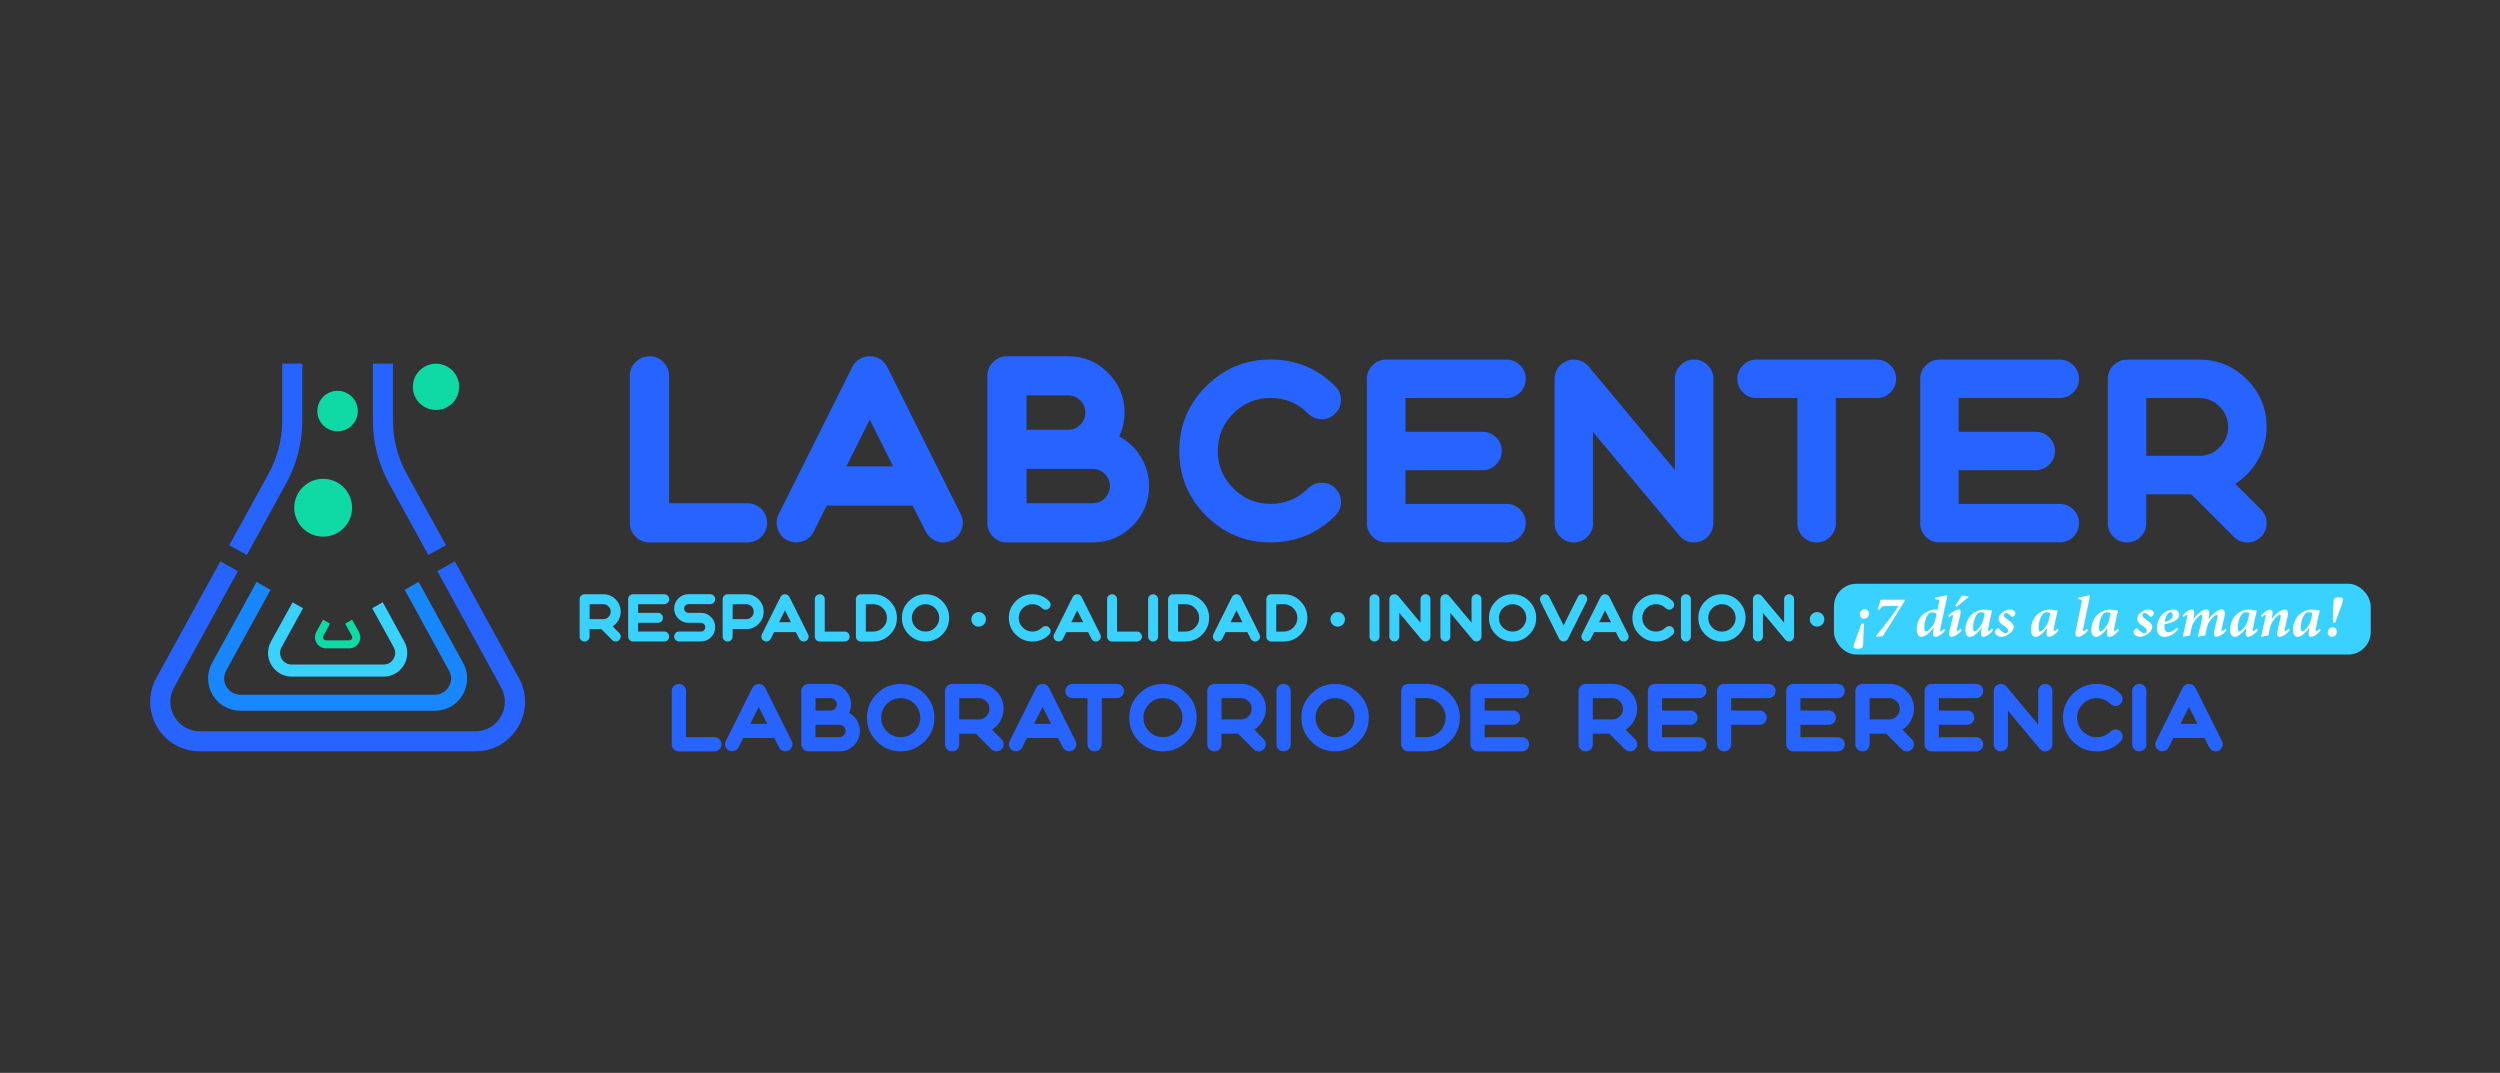 <svg xmlns="http://www.w3.org/2000/svg" id="Capa_1" viewBox="0 0 627.59 269.33"><rect x="0" y="0" width="627.59" height="269.33" fill="#333333" stroke="none"/><defs><style>      .st0 {        fill: #0fd9a4;      }      .st1 {        fill: #fff;      }      .st2 {        fill: #1886ff;      }      .st3 {        fill: #2764ff;      }      .st4 {        fill: #39d1ff;      }    </style></defs><g><g><path class="st3" d="M61.97,139.31l-4.42-2.43,9.88-17.97c2.24-4.08,3.42-8.7,3.42-13.35v-14.26h5.04v14.26c0,5.49-1.4,10.95-4.04,15.77l-9.88,17.97Z"></path><path class="st3" d="M107.53,139.31l-9.88-17.97c-2.65-4.83-4.04-10.29-4.04-15.78v-14.26h5.04v14.26c0,4.65,1.18,9.26,3.42,13.35l9.88,17.97-4.42,2.43Z"></path><path class="st3" d="M130.04,182.52c-2.26,3.81-6.25,6.09-10.69,6.09H50.16c-4.44,0-8.45-2.28-10.71-6.09-2.26-3.83-2.34-8.45-.2-12.34l16.08-29.27,4.38,2.48-16.03,29.21c-1.27,2.32-1.23,5.06.12,7.34,1.35,2.28,3.73,3.63,6.37,3.63h69.18c2.64,0,5.02-1.35,6.35-3.63,1.35-2.28,1.39-5.02.12-7.34l-16.03-29.21,4.38-2.48,16.08,29.27c2.14,3.89,2.08,8.51-.2,12.34Z"></path><path class="st2" d="M116.14,174.44c-1.47,2.5-4.09,3.99-7,3.99h-48.75c-2.92,0-5.55-1.49-7.04-4.01-1.45-2.48-1.49-5.49-.1-8.03l11.17-20.31,3.49,2-11.13,20.25c-.71,1.29-.69,2.8.06,4.05.75,1.27,2.08,2.02,3.55,2.02h48.75c1.47,0,2.78-.75,3.53-2.02.75-1.25.77-2.76.04-4.03l-11.11-20.29,3.49-1.98,11.15,20.31c1.41,2.54,1.37,5.55-.1,8.05Z"></path><path class="st4" d="M101.41,166.93c-1.09,1.84-3.01,2.92-5.12,2.92h-23.07c-2.12,0-4.01-1.09-5.1-2.92-1.09-1.82-1.11-4.01-.1-5.87l5.43-9.86,2.62,1.49-5.41,9.82c-.48.91-.46,1.98.06,2.88s1.47,1.43,2.5,1.43h23.07c1.03,0,1.98-.52,2.5-1.43.54-.91.56-1.98.06-2.88l-5.41-9.82,2.64-1.51,5.41,9.88c1.03,1.86.99,4.03-.08,5.87Z"></path><path class="st0" d="M90.06,161.39c-.5.87-1.41,1.37-2.42,1.37h-5.77c-.99,0-1.88-.5-2.4-1.35-.5-.85-.52-1.88-.06-2.78l1.69-3.07,1.75,1.01-1.67,3.03c-.18.36-.04.67.02.79.06.1.26.36.67.36h5.77c.42,0,.61-.26.69-.36.06-.12.18-.42-.02-.79l-1.67-3.03,1.75-1.01,1.69,3.07c.48.87.48,1.92-.02,2.76Z"></path><g><circle class="st0" cx="81.12" cy="127.46" r="7.26"></circle><circle class="st0" cx="109.45" cy="97.11" r="5.81"></circle><circle class="st0" cx="84.74" cy="103.19" r="5.08"></circle></g></g><g><g><path class="st3" d="M170.43,188.62c-.5,0-.92-.17-1.27-.52-.35-.34-.52-.77-.52-1.27v-13.36c0-.49.17-.91.52-1.26.35-.35.77-.53,1.27-.53s.91.18,1.26.53c.35.35.52.77.52,1.26v11.58h7.12c.49,0,.91.17,1.27.52.35.35.52.77.52,1.26s-.17.92-.52,1.27c-.35.35-.78.52-1.27.52h-8.9Z"></path><path class="st3" d="M183,188.42c-.44-.22-.74-.56-.89-1.03-.16-.47-.13-.92.09-1.36l6.69-13.37c.15-.3.37-.54.65-.73.29-.17.6-.26.94-.26s.65.09.94.26c.29.18.5.42.66.73l6.67,13.37c.23.44.26.89.1,1.36s-.45.81-.89,1.03c-.25.13-.51.19-.79.19-.33,0-.64-.09-.93-.26-.29-.18-.51-.43-.67-.74l-1.19-2.35h-7.81l-1.18,2.35c-.22.44-.56.74-1.03.89-.47.16-.92.13-1.36-.09ZM188.35,181.71h4.25l-2.13-4.25-2.13,4.25Z"></path><path class="st3" d="M202.95,188.62c-.5,0-.92-.17-1.27-.52-.35-.34-.52-.77-.52-1.27v-13.36c0-.49.17-.91.52-1.26.35-.35.77-.53,1.27-.53h5.57c1.41,0,2.62.5,3.62,1.51s1.5,2.21,1.5,3.62c0,.76-.16,1.48-.49,2.17.82.44,1.47,1.05,1.96,1.84.5.82.76,1.71.76,2.67,0,1.41-.5,2.62-1.5,3.62-1,1-2.21,1.5-3.62,1.5h-7.79ZM204.72,178.37h3.79c.43,0,.8-.15,1.09-.45s.46-.68.46-1.11-.15-.8-.46-1.1c-.3-.31-.67-.46-1.09-.46h-3.79v3.12ZM204.72,185.05h6.02c.43,0,.8-.15,1.09-.45.31-.31.46-.68.46-1.11s-.15-.8-.46-1.1c-.3-.31-.67-.46-1.09-.46h-6.02v3.12Z"></path><path class="st3" d="M217.64,180.16c0-2.33.83-4.33,2.48-5.98,1.66-1.66,3.65-2.49,5.98-2.49s4.33.83,5.98,2.49c1.66,1.65,2.49,3.65,2.49,5.98s-.83,4.33-2.49,5.98-3.65,2.48-5.98,2.48-4.33-.82-5.98-2.48c-1.65-1.66-2.48-3.65-2.48-5.98ZM231.01,180.16c0-1.35-.48-2.5-1.44-3.46s-2.12-1.45-3.47-1.45-2.51.48-3.46,1.45c-.96.96-1.44,2.11-1.44,3.46s.48,2.51,1.44,3.46c.96.96,2.11,1.44,3.46,1.44s2.51-.48,3.47-1.44c.96-.96,1.44-2.11,1.44-3.46Z"></path><path class="st3" d="M240.8,184.16v2.67c0,.5-.17.92-.52,1.27-.35.35-.76.52-1.26.52s-.92-.17-1.27-.52c-.35-.34-.52-.77-.52-1.27v-13.36c0-.49.17-.91.52-1.26.35-.35.77-.53,1.27-.53h6.67c1.72,0,3.19.61,4.41,1.83s1.83,2.69,1.83,4.41c0,1.09-.27,2.1-.8,3.04-.51.92-1.21,1.65-2.1,2.22l2.39,2.39c.35.35.52.77.52,1.26s-.17.92-.52,1.27c-.35.35-.78.52-1.27.52s-.91-.17-1.26-.52l-3.93-3.93h-4.16ZM248.38,177.93c0-.74-.26-1.37-.79-1.89-.52-.53-1.15-.79-1.89-.79h-4.9v5.35h4.9c.74,0,1.37-.26,1.89-.78.53-.53.79-1.16.79-1.89Z"></path><path class="st3" d="M254.25,188.42c-.44-.22-.74-.56-.89-1.03-.16-.47-.13-.92.09-1.36l6.68-13.37c.15-.3.37-.54.66-.73.29-.17.6-.26.94-.26s.65.09.94.26c.29.18.5.42.66.73l6.67,13.37c.23.44.26.89.1,1.36-.16.47-.46.81-.9,1.03-.25.13-.51.19-.79.19-.33,0-.64-.09-.93-.26-.29-.18-.52-.43-.67-.74l-1.19-2.35h-7.82l-1.17,2.35c-.22.44-.56.74-1.03.89-.47.16-.92.13-1.36-.09ZM259.61,181.71h4.25l-2.13-4.25-2.12,4.25Z"></path><path class="st3" d="M269.23,175.25c-.5,0-.92-.17-1.27-.52s-.52-.76-.52-1.26.17-.91.52-1.26c.35-.35.77-.53,1.27-.53h11.13c.49,0,.92.18,1.27.53s.52.77.52,1.26-.17.91-.52,1.26c-.35.35-.78.52-1.27.52h-3.79v11.58c0,.5-.17.92-.52,1.27-.35.35-.77.52-1.26.52s-.91-.17-1.27-.52c-.35-.34-.52-.77-.52-1.27v-11.58h-3.78Z"></path><path class="st3" d="M283.48,180.16c0-2.33.83-4.33,2.48-5.98,1.66-1.66,3.65-2.49,5.98-2.49s4.33.83,5.98,2.49c1.66,1.65,2.49,3.65,2.49,5.98s-.83,4.33-2.49,5.98c-1.65,1.65-3.65,2.48-5.98,2.48s-4.33-.82-5.98-2.48c-1.65-1.66-2.48-3.65-2.48-5.98ZM296.85,180.16c0-1.35-.48-2.5-1.44-3.46s-2.12-1.45-3.47-1.45-2.51.48-3.46,1.45c-.96.96-1.44,2.11-1.44,3.46s.48,2.51,1.44,3.46c.96.96,2.11,1.44,3.46,1.44s2.51-.48,3.47-1.44c.96-.96,1.44-2.11,1.44-3.46Z"></path><path class="st3" d="M306.64,184.16v2.67c0,.5-.17.92-.52,1.27s-.77.52-1.26.52-.92-.17-1.27-.52c-.35-.34-.52-.77-.52-1.27v-13.36c0-.49.17-.91.52-1.26.35-.35.77-.53,1.27-.53h6.67c1.72,0,3.19.61,4.41,1.83s1.83,2.69,1.83,4.41c0,1.09-.27,2.1-.8,3.04-.51.92-1.21,1.65-2.1,2.22l2.39,2.39c.35.35.52.77.52,1.26s-.17.92-.52,1.27c-.35.35-.78.52-1.27.52s-.91-.17-1.25-.52l-3.94-3.93h-4.16ZM314.22,177.93c0-.74-.27-1.37-.79-1.89-.52-.53-1.15-.79-1.89-.79h-4.9v5.35h4.9c.74,0,1.37-.26,1.89-.78s.79-1.16.79-1.89Z"></path><path class="st3" d="M322.23,188.62c-.5,0-.92-.17-1.27-.52-.35-.34-.52-.77-.52-1.27v-13.36c0-.49.17-.91.52-1.26.35-.35.77-.53,1.27-.53s.91.18,1.26.53c.34.35.52.77.52,1.26v13.36c0,.5-.17.92-.52,1.27s-.77.52-1.26.52Z"></path><path class="st3" d="M326.69,180.16c0-2.33.83-4.33,2.48-5.98,1.66-1.66,3.65-2.49,5.98-2.49s4.33.83,5.98,2.49c1.66,1.65,2.49,3.65,2.49,5.98s-.83,4.33-2.49,5.98-3.65,2.48-5.98,2.48-4.33-.82-5.98-2.48c-1.65-1.66-2.48-3.65-2.48-5.98ZM340.06,180.16c0-1.35-.48-2.5-1.44-3.46s-2.12-1.45-3.47-1.45-2.51.48-3.46,1.45c-.96.96-1.44,2.11-1.44,3.46s.48,2.51,1.44,3.46c.96.96,2.11,1.44,3.46,1.44s2.51-.48,3.47-1.44c.96-.96,1.44-2.11,1.44-3.46Z"></path><path class="st3" d="M353.55,188.62c-.5,0-.92-.17-1.27-.52-.35-.34-.52-.77-.52-1.27v-13.36c0-.49.17-.91.52-1.26.35-.35.77-.53,1.27-.53h4.45c2.33,0,4.33.83,5.98,2.49,1.66,1.65,2.49,3.65,2.49,5.98s-.83,4.33-2.49,5.98-3.65,2.48-5.98,2.48h-4.45ZM355.32,185.05h2.67c1.36,0,2.51-.48,3.47-1.44.96-.96,1.44-2.11,1.44-3.46s-.48-2.5-1.44-3.46c-.96-.97-2.11-1.45-3.47-1.45h-2.67v9.8Z"></path><path class="st3" d="M370.92,188.62c-.5,0-.92-.17-1.27-.52-.35-.34-.52-.77-.52-1.27v-13.36c0-.49.17-.91.52-1.26.35-.35.77-.53,1.27-.53h11.13c.49,0,.91.18,1.27.53s.52.77.52,1.26-.17.91-.52,1.26c-.35.35-.78.52-1.27.52h-9.35v3.12h7.12c.49,0,.91.17,1.27.52.35.35.52.77.52,1.27s-.17.91-.52,1.26c-.35.35-.78.52-1.27.52h-7.12v3.12h9.35c.49,0,.91.17,1.27.52.35.35.52.77.52,1.26s-.17.92-.52,1.27c-.35.35-.78.52-1.27.52h-11.13Z"></path><path class="st3" d="M399.85,184.16v2.67c0,.5-.17.92-.52,1.27s-.77.52-1.26.52-.92-.17-1.27-.52c-.35-.34-.52-.77-.52-1.27v-13.36c0-.49.17-.91.52-1.26.35-.35.77-.53,1.27-.53h6.67c1.72,0,3.19.61,4.41,1.83s1.83,2.69,1.83,4.41c0,1.09-.27,2.1-.8,3.04-.51.92-1.21,1.65-2.1,2.22l2.39,2.39c.35.35.52.77.52,1.26s-.17.92-.52,1.27c-.35.35-.78.52-1.27.52s-.91-.17-1.25-.52l-3.94-3.93h-4.16ZM407.43,177.93c0-.74-.27-1.37-.79-1.89-.52-.53-1.15-.79-1.89-.79h-4.9v5.35h4.9c.74,0,1.37-.26,1.89-.78s.79-1.16.79-1.89Z"></path><path class="st3" d="M415.45,188.62c-.5,0-.92-.17-1.27-.52-.35-.34-.52-.77-.52-1.27v-13.36c0-.49.17-.91.52-1.26.35-.35.77-.53,1.27-.53h11.13c.49,0,.92.18,1.27.53s.52.77.52,1.26-.17.91-.52,1.26c-.35.35-.78.52-1.27.52h-9.35v3.12h7.12c.49,0,.91.17,1.27.52.35.35.52.77.52,1.27s-.17.91-.52,1.26c-.36.35-.78.52-1.27.52h-7.12v3.12h9.35c.49,0,.92.17,1.27.52.35.35.52.77.52,1.26s-.17.92-.52,1.27c-.35.35-.78.52-1.27.52h-11.13Z"></path><path class="st3" d="M432.82,188.62c-.5,0-.92-.17-1.27-.52-.35-.34-.52-.77-.52-1.27v-13.36c0-.49.17-.91.52-1.26.35-.35.77-.53,1.27-.53h11.13c.49,0,.92.18,1.27.53s.52.77.52,1.26-.17.91-.52,1.26c-.35.35-.78.52-1.27.52h-9.35v3.12h7.12c.49,0,.91.17,1.27.52.35.35.52.77.52,1.27s-.17.91-.52,1.26c-.36.35-.78.52-1.27.52h-7.12v4.9c0,.5-.17.92-.52,1.27s-.77.52-1.26.52Z"></path><path class="st3" d="M450.19,188.62c-.5,0-.92-.17-1.27-.52-.35-.34-.52-.77-.52-1.27v-13.36c0-.49.17-.91.52-1.26.35-.35.77-.53,1.27-.53h11.13c.49,0,.92.18,1.27.53s.52.77.52,1.26-.17.91-.52,1.26c-.35.35-.78.52-1.27.52h-9.35v3.12h7.12c.49,0,.91.17,1.27.52.35.35.52.77.52,1.27s-.17.91-.52,1.26c-.36.35-.78.52-1.27.52h-7.12v3.12h9.35c.49,0,.92.17,1.27.52.35.35.52.77.52,1.26s-.17.92-.52,1.27c-.35.35-.78.52-1.27.52h-11.13Z"></path><path class="st3" d="M469.34,184.16v2.67c0,.5-.17.92-.52,1.27s-.77.52-1.26.52-.92-.17-1.27-.52c-.35-.34-.52-.77-.52-1.27v-13.36c0-.49.17-.91.52-1.26.35-.35.77-.53,1.27-.53h6.67c1.72,0,3.19.61,4.41,1.83s1.83,2.69,1.83,4.41c0,1.09-.27,2.1-.8,3.04-.51.92-1.21,1.65-2.1,2.22l2.39,2.39c.35.35.52.77.52,1.26s-.17.92-.52,1.27c-.35.35-.78.52-1.27.52s-.91-.17-1.25-.52l-3.94-3.93h-4.16ZM476.91,177.93c0-.74-.27-1.37-.79-1.89-.52-.53-1.15-.79-1.89-.79h-4.9v5.35h4.9c.74,0,1.37-.26,1.89-.78s.79-1.16.79-1.89Z"></path><path class="st3" d="M484.93,188.62c-.5,0-.92-.17-1.27-.52-.35-.34-.52-.77-.52-1.27v-13.36c0-.49.17-.91.52-1.26.35-.35.77-.53,1.27-.53h11.13c.49,0,.92.18,1.27.53s.52.77.52,1.26-.17.91-.52,1.26c-.35.35-.78.52-1.27.52h-9.35v3.12h7.12c.49,0,.91.17,1.27.52.35.35.52.77.52,1.27s-.17.91-.52,1.26c-.36.35-.78.52-1.27.52h-7.12v3.12h9.35c.49,0,.92.17,1.27.52.35.35.52.77.52,1.26s-.17.92-.52,1.27c-.35.35-.78.52-1.27.52h-11.13Z"></path><path class="st3" d="M501.69,171.8c.36-.13.71-.15,1.08-.04.36.1.66.29.9.57l7.99,9.58v-8.44c0-.49.17-.91.52-1.26.34-.35.76-.53,1.25-.53s.92.18,1.27.53.52.77.52,1.26v13.36c0,.38-.11.72-.33,1.03-.21.31-.5.53-.85.66-.2.07-.4.1-.61.1-.56,0-1.01-.21-1.37-.64l-7.99-9.58v8.44c0,.5-.17.92-.52,1.27s-.77.52-1.26.52-.92-.17-1.27-.52c-.35-.34-.52-.77-.52-1.27v-13.36c0-.38.11-.72.33-1.03.21-.3.5-.52.85-.64Z"></path><path class="st3" d="M526.34,188.62c-2.33,0-4.33-.82-5.98-2.48s-2.48-3.64-2.48-5.98.83-4.34,2.48-5.98c1.65-1.66,3.65-2.49,5.98-2.49s4.33.83,5.98,2.49c.35.35.52.77.52,1.26s-.17.91-.52,1.26c-.35.35-.76.53-1.26.53s-.92-.18-1.27-.53c-.96-.96-2.11-1.44-3.46-1.44s-2.5.48-3.46,1.44-1.44,2.11-1.44,3.47.48,2.51,1.44,3.46c.96.96,2.11,1.44,3.46,1.44s2.5-.48,3.46-1.44c.35-.35.77-.52,1.27-.52s.91.17,1.26.52.52.77.52,1.26-.17.92-.52,1.27c-1.65,1.65-3.64,2.48-5.98,2.48Z"></path><path class="st3" d="M537.04,188.62c-.5,0-.92-.17-1.27-.52-.35-.34-.52-.77-.52-1.27v-13.36c0-.49.17-.91.52-1.26.35-.35.77-.53,1.27-.53s.91.18,1.26.53c.34.35.52.77.52,1.26v13.36c0,.5-.17.92-.52,1.27s-.77.52-1.26.52Z"></path><path class="st3" d="M542.04,188.42c-.44-.22-.74-.56-.89-1.03-.16-.47-.13-.92.09-1.36l6.68-13.37c.15-.3.37-.54.66-.73.29-.17.6-.26.94-.26s.65.09.94.26c.29.18.5.42.66.73l6.67,13.37c.23.44.26.89.1,1.36-.16.47-.46.81-.9,1.03-.25.13-.51.19-.79.19-.33,0-.64-.09-.93-.26-.29-.18-.52-.43-.67-.74l-1.19-2.35h-7.82l-1.17,2.35c-.22.44-.56.74-1.03.89-.47.16-.92.13-1.36-.09ZM547.39,181.71h4.25l-2.13-4.25-2.12,4.25Z"></path></g><g><path class="st3" d="M163.05,136.17c-1.37,0-2.54-.48-3.5-1.44s-1.44-2.12-1.44-3.5v-36.87c0-1.35.48-2.51,1.44-3.46.96-.98,2.12-1.47,3.5-1.47s2.51.49,3.47,1.47c.96.96,1.44,2.11,1.44,3.46v31.97h19.67c1.35,0,2.52.48,3.5,1.44.96.96,1.44,2.11,1.44,3.46s-.48,2.54-1.44,3.5c-.98.96-2.14,1.44-3.5,1.44h-24.57Z"></path><path class="st3" d="M197.7,135.64c-1.23-.6-2.05-1.55-2.46-2.84-.44-1.29-.36-2.54.25-3.75l18.45-36.9c.42-.83,1.02-1.5,1.81-2,.79-.48,1.66-.72,2.59-.72s1.8.24,2.59.72c.79.5,1.39,1.17,1.81,2l18.42,36.9c.62,1.21.72,2.46.28,3.75-.44,1.29-1.26,2.24-2.47,2.84-.69.35-1.42.53-2.19.53-.92,0-1.77-.24-2.56-.72-.81-.5-1.42-1.18-1.84-2.03l-3.28-6.49h-21.57l-3.25,6.49c-.6,1.23-1.55,2.05-2.84,2.47-1.29.44-2.54.35-3.75-.25ZM212.47,117.09h11.74l-5.87-11.74-5.87,11.74Z"></path><path class="st3" d="M252.8,136.17c-1.37,0-2.54-.48-3.5-1.44s-1.44-2.12-1.44-3.5v-36.87c0-1.35.48-2.51,1.44-3.46.96-.98,2.12-1.47,3.5-1.47h15.36c3.89,0,7.22,1.39,9.99,4.15,2.77,2.77,4.15,6.1,4.15,9.99,0,2.1-.45,4.1-1.34,5.99,2.27,1.21,4.07,2.9,5.4,5.09,1.39,2.27,2.09,4.73,2.09,7.37,0,3.89-1.38,7.22-4.15,9.99-2.77,2.77-6.1,4.15-9.99,4.15h-21.51ZM257.7,107.88h10.46c1.19,0,2.19-.42,3.03-1.25s1.28-1.87,1.28-3.06-.43-2.19-1.28-3.03c-.83-.85-1.84-1.28-3.03-1.28h-10.46v8.62ZM257.7,126.33h16.61c1.19,0,2.19-.42,3.03-1.25s1.28-1.87,1.28-3.06-.43-2.2-1.28-3.03c-.83-.85-1.84-1.28-3.03-1.28h-16.61v8.62Z"></path><path class="st3" d="M318.98,136.16c-6.34,0-11.74-2.24-16.22-6.72-4.48-4.48-6.71-9.88-6.71-16.22s2.23-11.76,6.71-16.22c4.48-4.5,9.88-6.75,16.22-6.75s11.75,2.25,16.23,6.75c.94.94,1.41,2.07,1.41,3.4s-.47,2.46-1.41,3.4c-.94.96-2.08,1.44-3.4,1.44s-2.5-.48-3.44-1.44c-2.59-2.6-5.73-3.9-9.39-3.9s-6.79,1.3-9.38,3.9c-2.6,2.6-3.89,5.73-3.89,9.41s1.29,6.79,3.89,9.39c2.59,2.6,5.72,3.89,9.38,3.89s6.79-1.3,9.39-3.89c.94-.94,2.08-1.41,3.44-1.41s2.46.47,3.4,1.41,1.41,2.08,1.41,3.4-.47,2.49-1.41,3.43c-4.48,4.48-9.88,6.72-16.23,6.72Z"></path><path class="st3" d="M348,136.16c-1.35,0-2.5-.47-3.44-1.41s-1.41-2.08-1.41-3.43v-36.21c0-1.33.47-2.46,1.41-3.4.94-.96,2.08-1.44,3.44-1.44h30.17c1.33,0,2.47.48,3.43,1.44.94.94,1.41,2.08,1.41,3.4s-.47,2.46-1.41,3.4c-.96.94-2.1,1.41-3.43,1.41h-25.36v8.47h19.32c1.33,0,2.47.47,3.44,1.41.94.94,1.41,2.08,1.41,3.43s-.47,2.46-1.41,3.4c-.96.94-2.11,1.41-3.44,1.41h-19.32v8.46h25.36c1.33,0,2.47.47,3.43,1.41.94.94,1.41,2.08,1.41,3.4s-.47,2.49-1.41,3.43c-.96.94-2.1,1.41-3.43,1.41h-30.17Z"></path><path class="st3" d="M393.44,90.56c.96-.35,1.93-.39,2.91-.12.98.27,1.8.79,2.46,1.56l21.65,25.98v-22.88c0-1.33.47-2.46,1.41-3.4.94-.96,2.07-1.44,3.4-1.44s2.47.48,3.44,1.44c.94.94,1.41,2.08,1.41,3.4v36.21c0,1.02-.29,1.95-.89,2.79-.57.84-1.34,1.43-2.3,1.78-.53.18-1.08.28-1.66.28-1.51,0-2.75-.58-3.71-1.75l-21.65-25.97v22.88c0,1.35-.47,2.49-1.41,3.43s-2.07,1.41-3.4,1.41-2.49-.47-3.43-1.41-1.41-2.08-1.41-3.43v-36.21c0-1.02.3-1.95.89-2.79.57-.82,1.34-1.4,2.3-1.75Z"></path><path class="st3" d="M440.97,99.92c-1.35,0-2.49-.47-3.43-1.41-.94-.94-1.41-2.08-1.41-3.4s.47-2.46,1.41-3.4c.94-.96,2.08-1.44,3.43-1.44h30.17c1.33,0,2.47.48,3.44,1.44.94.94,1.41,2.08,1.41,3.4s-.47,2.46-1.41,3.4c-.96.94-2.11,1.41-3.44,1.41h-10.27v31.4c0,1.35-.47,2.49-1.41,3.43s-2.08,1.41-3.41,1.41-2.47-.47-3.43-1.41c-.94-.94-1.41-2.08-1.41-3.43v-31.4h-10.24Z"></path><path class="st3" d="M486.88,136.16c-1.35,0-2.49-.47-3.43-1.41s-1.41-2.08-1.41-3.43v-36.21c0-1.33.47-2.46,1.41-3.4.94-.96,2.08-1.44,3.43-1.44h30.17c1.33,0,2.47.48,3.44,1.44.94.94,1.41,2.08,1.41,3.4s-.47,2.46-1.41,3.4c-.96.94-2.11,1.41-3.44,1.41h-25.36v8.47h19.32c1.32,0,2.47.47,3.43,1.41.94.94,1.41,2.08,1.41,3.43s-.47,2.46-1.41,3.4c-.96.94-2.11,1.41-3.43,1.41h-19.32v8.46h25.36c1.33,0,2.47.47,3.44,1.41.94.94,1.41,2.08,1.41,3.4s-.47,2.49-1.41,3.43c-.96.94-2.11,1.41-3.44,1.41h-30.17Z"></path><path class="st3" d="M538.79,124.08v7.24c0,1.35-.47,2.49-1.41,3.43s-2.07,1.41-3.4,1.41-2.49-.47-3.43-1.41-1.41-2.08-1.41-3.43v-36.21c0-1.33.47-2.46,1.41-3.4.94-.96,2.08-1.44,3.43-1.44h18.09c4.66,0,8.65,1.66,11.96,4.97s4.97,7.3,4.97,11.96c0,2.94-.72,5.69-2.17,8.25-1.39,2.47-3.29,4.48-5.71,6.01l6.47,6.47c.94.94,1.41,2.08,1.41,3.4s-.47,2.49-1.41,3.43c-.96.94-2.11,1.41-3.44,1.41s-2.46-.47-3.4-1.41l-10.67-10.67h-11.28ZM559.34,107.19c0-2-.71-3.71-2.14-5.12-1.41-1.43-3.12-2.15-5.12-2.15h-13.28v14.51h13.28c2,0,3.71-.71,5.12-2.12,1.43-1.43,2.14-3.14,2.14-5.12Z"></path></g></g></g><g><path class="st4" d="M148,157.92v1.87c0,.35-.12.64-.36.89s-.54.36-.88.36-.65-.12-.89-.36-.36-.54-.36-.89v-9.36c0-.34.12-.64.36-.88.24-.25.54-.37.89-.37h4.68c1.21,0,2.24.43,3.09,1.28.86.86,1.28,1.89,1.28,3.09,0,.76-.19,1.47-.56,2.13-.36.64-.85,1.16-1.47,1.55l1.67,1.67c.24.24.36.54.36.88s-.12.64-.36.89c-.25.24-.54.36-.89.36s-.64-.12-.88-.36l-2.76-2.76h-2.92ZM153.31,153.55c0-.52-.19-.96-.55-1.32-.36-.37-.81-.55-1.32-.55h-3.43v3.75h3.43c.52,0,.96-.18,1.32-.55s.55-.81.55-1.32Z"></path><path class="st4" d="M158.94,161.04c-.35,0-.65-.12-.89-.36s-.36-.54-.36-.89v-9.36c0-.34.12-.64.36-.88.24-.25.54-.37.89-.37h7.8c.34,0,.64.12.89.37.24.24.36.54.36.88s-.12.64-.36.88c-.25.24-.54.36-.89.36h-6.56v2.19h4.99c.34,0,.64.12.89.36.24.24.36.54.36.89s-.12.64-.36.88c-.25.24-.54.36-.89.36h-4.99v2.19h6.56c.34,0,.64.12.89.36.24.24.36.54.36.88s-.12.64-.36.89c-.25.24-.54.36-.89.36h-7.8Z"></path><path class="st4" d="M175.95,158.55c.3,0,.56-.11.77-.32.22-.22.32-.48.32-.78s-.11-.56-.32-.77c-.21-.22-.47-.33-.77-.33h-3.12c-.99,0-1.83-.35-2.54-1.05-.7-.7-1.05-1.54-1.05-2.54s.35-1.83,1.05-2.54c.7-.7,1.55-1.05,2.54-1.05h5.46c.34,0,.64.12.89.37.24.24.36.54.36.88s-.12.64-.36.88c-.25.24-.54.36-.89.36h-5.46c-.3,0-.56.11-.77.32-.22.21-.33.47-.33.77s.11.56.33.78c.21.21.47.32.77.32h3.12c.99,0,1.83.35,2.54,1.05s1.05,1.55,1.05,2.54-.35,1.83-1.05,2.54-1.55,1.05-2.54,1.05h-5.46c-.35,0-.65-.12-.89-.36-.24-.24-.36-.54-.36-.89s.12-.64.36-.88.54-.36.89-.36h5.46Z"></path><path class="st4" d="M182.66,161.04c-.35,0-.65-.12-.89-.36s-.36-.54-.36-.89v-9.36c0-.34.12-.64.36-.88.24-.25.54-.37.89-.37h4.68c1.21,0,2.24.43,3.09,1.28.86.86,1.28,1.89,1.28,3.09s-.43,2.23-1.28,3.08c-.86.86-1.89,1.28-3.09,1.28h-3.43v1.87c0,.35-.12.64-.36.89s-.54.36-.88.36ZM189.22,153.55c0-.52-.19-.96-.55-1.32-.36-.37-.81-.55-1.32-.55h-3.43v3.75h3.43c.52,0,.96-.18,1.32-.55s.55-.81.55-1.32Z"></path><path class="st4" d="M191.82,160.91c-.31-.15-.52-.39-.63-.72-.11-.33-.09-.64.06-.95l4.69-9.37c.11-.21.26-.38.46-.51.2-.12.42-.18.66-.18s.46.06.66.18c.2.13.35.3.46.51l4.68,9.37c.16.31.18.62.07.95-.11.33-.32.57-.63.72-.17.09-.36.13-.55.13-.23,0-.45-.06-.65-.18-.21-.13-.36-.3-.47-.52l-.83-1.65h-5.48l-.82,1.65c-.15.31-.39.52-.72.63-.33.11-.64.09-.95-.06ZM195.57,156.2h2.98l-1.49-2.98-1.49,2.98Z"></path><path class="st4" d="M205.8,161.04c-.35,0-.65-.12-.89-.36s-.36-.54-.36-.89v-9.36c0-.34.12-.64.36-.88.24-.25.54-.37.89-.37s.64.12.88.37c.24.24.36.54.36.88v8.12h4.99c.34,0,.64.12.89.36.24.24.36.54.36.88s-.12.64-.36.89c-.25.24-.54.36-.89.36h-6.24Z"></path><path class="st4" d="M216.11,161.04c-.35,0-.65-.12-.89-.36s-.36-.54-.36-.89v-9.36c0-.34.12-.64.36-.88.24-.25.54-.37.89-.37h3.12c1.64,0,3.04.58,4.19,1.74,1.16,1.16,1.74,2.56,1.74,4.19s-.58,3.03-1.74,4.19c-1.16,1.16-2.56,1.74-4.19,1.74h-3.12ZM217.35,158.55h1.87c.95,0,1.76-.34,2.43-1.01.67-.67,1.01-1.48,1.01-2.43s-.34-1.75-1.01-2.43c-.67-.68-1.48-1.01-2.43-1.01h-1.87v6.87Z"></path><path class="st4" d="M226.41,155.11c0-1.64.58-3.04,1.74-4.19,1.16-1.16,2.56-1.74,4.19-1.74s3.04.58,4.19,1.74c1.16,1.16,1.74,2.56,1.74,4.19s-.58,3.03-1.74,4.19c-1.16,1.16-2.56,1.74-4.19,1.74s-3.03-.58-4.19-1.74c-1.16-1.16-1.74-2.56-1.74-4.19ZM235.78,155.11c0-.95-.34-1.75-1.01-2.43-.68-.68-1.49-1.01-2.43-1.01s-1.75.34-2.43,1.01c-.67.67-1.01,1.48-1.01,2.43s.33,1.75,1.01,2.43c.67.67,1.48,1.01,2.43,1.01s1.76-.34,2.43-1.01c.67-.67,1.01-1.48,1.01-2.43Z"></path><path class="st4" d="M259.18,161.04c-1.64,0-3.04-.58-4.19-1.74-1.16-1.16-1.74-2.56-1.74-4.19s.58-3.04,1.74-4.19c1.16-1.16,2.56-1.74,4.19-1.74s3.04.58,4.19,1.74c.24.24.37.54.37.88s-.12.64-.37.88c-.24.25-.54.37-.88.37s-.64-.12-.89-.37c-.67-.67-1.48-1.01-2.43-1.01s-1.75.34-2.43,1.01c-.67.67-1.01,1.48-1.01,2.43s.33,1.75,1.01,2.43c.67.67,1.48,1.01,2.43,1.01s1.75-.34,2.43-1.01c.24-.24.54-.36.89-.36s.64.12.88.36.37.54.37.88-.12.65-.37.89c-1.16,1.16-2.56,1.74-4.19,1.74Z"></path><path class="st4" d="M265.18,160.91c-.31-.15-.52-.39-.63-.72-.11-.33-.09-.64.06-.95l4.68-9.37c.11-.21.26-.38.46-.51.2-.12.42-.18.66-.18s.46.06.66.18c.2.13.35.3.46.51l4.68,9.37c.16.31.18.62.07.95-.11.33-.32.57-.63.72-.17.09-.36.13-.55.13-.23,0-.45-.06-.65-.18-.21-.13-.36-.3-.47-.52l-.83-1.65h-5.48l-.82,1.65c-.15.31-.39.52-.72.63-.33.11-.64.09-.95-.06ZM268.93,156.2h2.98l-1.49-2.98-1.49,2.98Z"></path><path class="st4" d="M279.17,161.04c-.35,0-.64-.12-.89-.36s-.36-.54-.36-.89v-9.36c0-.34.12-.64.36-.88.24-.25.54-.37.89-.37s.64.12.88.37c.24.24.37.54.37.88v8.12h4.99c.34,0,.64.12.89.36.24.24.36.54.36.88s-.12.64-.36.89c-.25.24-.54.36-.89.36h-6.24Z"></path><path class="st4" d="M289.47,161.04c-.35,0-.64-.12-.89-.36s-.36-.54-.36-.89v-9.36c0-.34.12-.64.36-.88.24-.25.54-.37.89-.37s.64.12.88.37c.24.24.37.54.37.88v9.36c0,.35-.12.64-.37.89s-.54.36-.88.36Z"></path><path class="st4" d="M294.48,161.04c-.35,0-.64-.12-.89-.36s-.36-.54-.36-.89v-9.36c0-.34.12-.64.36-.88.24-.25.54-.37.89-.37h3.12c1.64,0,3.04.58,4.19,1.74,1.16,1.16,1.74,2.56,1.74,4.19s-.58,3.03-1.74,4.19c-1.16,1.16-2.56,1.74-4.19,1.74h-3.12ZM295.72,158.55h1.87c.95,0,1.76-.34,2.43-1.01.67-.67,1.01-1.48,1.01-2.43s-.34-1.75-1.01-2.43c-.67-.68-1.48-1.01-2.43-1.01h-1.87v6.87Z"></path><path class="st4" d="M305.16,160.91c-.31-.15-.52-.39-.63-.72-.11-.33-.09-.64.06-.95l4.68-9.37c.11-.21.26-.38.46-.51.2-.12.42-.18.66-.18s.46.06.66.18c.2.13.35.3.46.51l4.68,9.37c.16.31.18.62.07.95-.11.33-.32.57-.63.72-.17.09-.36.13-.55.13-.23,0-.45-.06-.65-.18-.21-.13-.36-.3-.47-.52l-.83-1.65h-5.48l-.82,1.65c-.15.31-.39.52-.72.63-.33.11-.64.09-.95-.06ZM308.91,156.2h2.98l-1.49-2.98-1.49,2.98Z"></path><path class="st4" d="M319.14,161.04c-.35,0-.64-.12-.89-.36s-.36-.54-.36-.89v-9.36c0-.34.12-.64.36-.88.24-.25.54-.37.89-.37h3.12c1.64,0,3.04.58,4.19,1.74,1.16,1.16,1.74,2.56,1.74,4.19s-.58,3.03-1.74,4.19c-1.16,1.16-2.56,1.74-4.19,1.74h-3.12ZM320.38,158.55h1.87c.95,0,1.76-.34,2.43-1.01.67-.67,1.01-1.48,1.01-2.43s-.34-1.75-1.01-2.43c-.67-.68-1.48-1.01-2.43-1.01h-1.87v6.87Z"></path><path class="st4" d="M345.05,161.04c-.35,0-.64-.12-.89-.36s-.36-.54-.36-.89v-9.36c0-.34.12-.64.36-.88.24-.25.54-.37.89-.37s.64.12.88.37c.24.24.37.54.37.88v9.36c0,.35-.12.64-.37.89s-.54.36-.88.36Z"></path><path class="st4" d="M349.62,149.25c.25-.09.5-.1.75-.03s.46.2.63.4l5.6,6.71v-5.91c0-.34.12-.64.36-.88.24-.25.54-.37.88-.37s.64.12.89.37c.24.24.36.54.36.88v9.36c0,.26-.08.5-.23.72-.15.22-.35.37-.59.46-.14.05-.28.07-.43.07-.39,0-.71-.15-.96-.45l-5.6-6.72v5.91c0,.35-.12.64-.37.89s-.54.36-.88.36-.64-.12-.89-.36-.36-.54-.36-.89v-9.36c0-.26.08-.5.23-.72.15-.21.35-.36.59-.45Z"></path><path class="st4" d="M362.43,149.25c.25-.09.5-.1.75-.03s.46.2.63.4l5.6,6.71v-5.91c0-.34.12-.64.36-.88.24-.25.54-.37.88-.37s.64.12.89.37c.24.24.36.54.36.88v9.36c0,.26-.08.5-.23.72-.15.22-.35.37-.59.46-.14.05-.28.07-.43.07-.39,0-.71-.15-.96-.45l-5.6-6.72v5.91c0,.35-.12.64-.37.89s-.54.36-.88.36-.64-.12-.89-.36-.36-.54-.36-.89v-9.36c0-.26.08-.5.23-.72.15-.21.35-.36.59-.45Z"></path><path class="st4" d="M373.78,155.11c0-1.64.58-3.04,1.74-4.19,1.16-1.16,2.56-1.74,4.19-1.74s3.04.58,4.19,1.74c1.16,1.16,1.74,2.56,1.74,4.19s-.58,3.03-1.74,4.19c-1.16,1.16-2.56,1.74-4.19,1.74s-3.03-.58-4.19-1.74c-1.16-1.16-1.74-2.56-1.74-4.19ZM383.15,155.11c0-.95-.34-1.75-1.01-2.43-.68-.68-1.49-1.01-2.43-1.01s-1.75.34-2.43,1.01c-.67.67-1.01,1.48-1.01,2.43s.33,1.75,1.01,2.43c.67.67,1.48,1.01,2.43,1.01s1.76-.34,2.43-1.01c.67-.67,1.01-1.48,1.01-2.43Z"></path><path class="st4" d="M392.51,157l3.57-7.14c.15-.31.39-.52.72-.63.33-.11.64-.08.95.07s.52.39.63.72c.11.33.09.65-.07.95l-4.68,9.37c-.11.21-.26.38-.46.5-.2.13-.42.19-.66.19s-.46-.06-.66-.19c-.2-.12-.35-.29-.46-.5l-4.68-9.35c-.15-.31-.17-.63-.06-.96.11-.33.31-.57.62-.72.31-.15.63-.17.96-.06.33.11.57.31.72.63l3.57,7.12Z"></path><path class="st4" d="M397.68,160.91c-.31-.15-.52-.39-.63-.72-.11-.33-.09-.64.06-.95l4.68-9.37c.11-.21.26-.38.46-.51.2-.12.42-.18.66-.18s.46.06.66.18c.2.13.35.3.46.51l4.68,9.37c.16.31.18.62.07.95-.11.33-.32.57-.63.72-.17.09-.36.13-.55.13-.23,0-.45-.06-.65-.18-.21-.13-.36-.3-.47-.52l-.83-1.65h-5.48l-.82,1.65c-.15.31-.39.52-.72.63-.33.11-.64.09-.95-.06ZM401.43,156.2h2.98l-1.49-2.98-1.49,2.98Z"></path><path class="st4" d="M415.72,161.04c-1.64,0-3.04-.58-4.19-1.74-1.16-1.16-1.74-2.56-1.74-4.19s.58-3.04,1.74-4.19c1.16-1.16,2.56-1.74,4.19-1.74s3.04.58,4.19,1.74c.24.24.37.54.37.88s-.12.64-.37.88c-.24.25-.54.37-.88.37s-.64-.12-.89-.37c-.67-.67-1.48-1.01-2.43-1.01s-1.75.34-2.43,1.01c-.67.67-1.01,1.48-1.01,2.43s.33,1.75,1.01,2.43c.67.67,1.48,1.01,2.43,1.01s1.75-.34,2.43-1.01c.24-.24.54-.36.89-.36s.64.12.88.36.37.54.37.88-.12.65-.37.89c-1.16,1.16-2.56,1.74-4.19,1.74Z"></path><path class="st4" d="M423.22,161.04c-.35,0-.64-.12-.89-.36s-.36-.54-.36-.89v-9.36c0-.34.12-.64.36-.88.24-.25.54-.37.89-.37s.64.12.88.37c.24.24.37.54.37.88v9.36c0,.35-.12.64-.37.89s-.54.36-.88.36Z"></path><path class="st4" d="M426.34,155.11c0-1.64.58-3.04,1.74-4.19,1.16-1.16,2.56-1.74,4.19-1.74s3.04.58,4.19,1.74c1.16,1.16,1.74,2.56,1.74,4.19s-.58,3.03-1.74,4.19c-1.16,1.16-2.56,1.74-4.19,1.74s-3.03-.58-4.19-1.74c-1.16-1.16-1.74-2.56-1.74-4.19ZM435.71,155.11c0-.95-.34-1.75-1.01-2.43-.68-.68-1.49-1.01-2.43-1.01s-1.75.34-2.43,1.01c-.67.67-1.01,1.48-1.01,2.43s.33,1.75,1.01,2.43c.67.67,1.48,1.01,2.43,1.01s1.76-.34,2.43-1.01c.67-.67,1.01-1.48,1.01-2.43Z"></path><path class="st4" d="M440.9,149.25c.25-.09.5-.1.75-.03s.46.2.63.4l5.6,6.71v-5.91c0-.34.12-.64.36-.88.24-.25.54-.37.88-.37s.64.12.89.37c.24.24.36.54.36.88v9.36c0,.26-.08.5-.23.72-.15.22-.35.37-.59.46-.14.05-.28.07-.43.07-.39,0-.71-.15-.96-.45l-5.6-6.72v5.91c0,.35-.12.64-.37.89s-.54.36-.88.36-.64-.12-.89-.36-.36-.54-.36-.89v-9.36c0-.26.08-.5.23-.72.15-.21.35-.36.59-.45Z"></path></g><rect class="st4" x="460.39" y="146.54" width="134.75" height="17.78" rx="5.67" ry="5.67"></rect><g><path class="st1" d="M465.35,162.05c.09-.34.09-.35.28-.95.56-1.55,1.1-3.02,1.66-4.59h.6c-.04,1.58-.1,3.04-.15,4.69-.01.51-.01.85-.1,1.1-.13.41-.44.56-1.26.56-1.09,0-1.12-.45-1.03-.81ZM466.89,154.22c0-.79.62-1.28,1.23-1.28s1.04.44,1.04,1.07c0,.75-.51,1.33-1.23,1.33-.62,0-1.04-.45-1.04-1.13Z"></path><path class="st1" d="M478.22,150.75c-1.72,2.86-3.67,5.88-5.56,8.94l-1.67.18-.09-.22c2.08-2.43,4.16-5.12,5.7-7.51h-3.17c-.89,0-1.08.1-1.55.95l-.51-.18c.34-.91.57-1.73.75-2.36h6l.1.19Z"></path><path class="st1" d="M488.34,158.2c-.91,1.19-1.89,1.67-2.43,1.67-.57,0-.84-.44-.53-1.85l.1-.51c-.79,1.1-2.16,2.36-3.15,2.36-.73,0-1.17-.69-1.17-1.86,0-1.54.63-2.96,1.66-3.84.73-.62,2.08-1.16,2.89-1.16.12,0,.47,0,.66.09l.38-1.82c.12-.7-.03-.76-.59-.82-.13-.01-.35-.03-.41-.03l.12-.48c.95-.12,1.79-.29,2.26-.41.26-.06.46-.12.54-.12.19,0,.21.16.13.47-.6,2.61-1.39,6.33-1.72,8.04-.07.37-.06.56.06.56.16,0,.53-.25.97-.73l.23.45ZM485.27,156.92c.25-.38.41-.67.59-1.48l.29-1.29c-.28-.31-.69-.43-1.16-.43-1.31,0-1.92,2.2-1.92,3.94,0,.57.16.85.42.85.51,0,1.23-.76,1.77-1.6Z"></path><path class="st1" d="M492.47,158.25c-.92,1.11-1.98,1.61-2.57,1.61-.48,0-.75-.44-.51-1.47.28-1.17.62-2.43.84-3.42.1-.43.09-.56-.03-.56-.16,0-.57.26-.91.54l-.21-.45c.95-.94,2.11-1.51,2.65-1.51.48,0,.6.45.28,1.82-.22.91-.54,2.17-.76,3.08-.1.37-.1.57.01.57s.48-.21.95-.69l.25.47ZM490.83,152.05l1.69-2.52c.16-.04,1.33.1,1.63.21v.16s-2.95,2.43-2.95,2.43l-.37-.28Z"></path><path class="st1" d="M500.36,158.21c-.79,1.03-1.86,1.66-2.49,1.66-.48,0-.73-.43-.47-1.8l.1-.51c-.56.79-1.2,1.41-1.58,1.69-.51.41-.94.63-1.44.63-.62,0-1.1-.59-1.1-1.77,0-1.42.57-2.9,1.61-3.87.81-.72,1.96-1.22,3.05-1.22.82,0,1.71.23,2.05.26-.29,1.14-.78,3.37-.98,4.59-.06.37-.04.57.07.57.16,0,.5-.22.92-.66l.25.44ZM497.25,157.02c.25-.35.47-.81.62-1.38.13-.6.31-1.35.37-1.74-.21-.12-.65-.21-.94-.21-1.35,0-2.01,2.43-1.98,3.99,0,.59.16.84.37.84.32,0,.85-.43,1.57-1.5Z"></path><path class="st1" d="M505.92,153.94c0,.32-.22.69-.57.87-.19.09-.29.07-.5-.12-.45-.48-.81-.79-1.22-.79s-.62.31-.6.6c0,.38.47.69,1.01,1.08.85.62,1.48,1.03,1.48,1.83,0,1.33-2.01,2.45-3.04,2.45-.81,0-1.64-.51-1.67-1.19-.01-.35.35-.84.7-.95.13-.04.22,0,.37.16.5.63,1.13,1.07,1.63,1.07.38,0,.63-.28.63-.6s-.13-.57-.88-1.11c-.73-.51-1.51-.98-1.51-1.89,0-.56.26-1.09.94-1.63.57-.44,1.29-.72,1.88-.72.76,0,1.35.43,1.35.94Z"></path><path class="st1" d="M516.82,158.21c-.79,1.03-1.86,1.66-2.49,1.66-.48,0-.73-.43-.47-1.8l.1-.51c-.56.79-1.2,1.41-1.58,1.69-.51.41-.94.63-1.44.63-.62,0-1.1-.59-1.1-1.77,0-1.42.57-2.9,1.61-3.87.81-.72,1.96-1.22,3.05-1.22.82,0,1.71.23,2.05.26-.29,1.14-.78,3.37-.98,4.59-.06.37-.04.57.07.57.16,0,.5-.22.92-.66l.25.44ZM513.71,157.02c.25-.35.47-.81.62-1.38.13-.6.31-1.35.37-1.74-.21-.12-.65-.21-.94-.21-1.35,0-2.01,2.43-1.98,3.99,0,.59.16.84.37.84.32,0,.85-.43,1.57-1.5Z"></path><path class="st1" d="M524.17,158.27c-.92,1.11-1.96,1.6-2.54,1.6-.48,0-.78-.31-.5-1.69.41-1.98.98-4.78,1.42-6.97.13-.65.04-.7-.48-.76-.13,0-.35-.04-.43-.04l.13-.47c.95-.12,1.73-.26,2.2-.41.25-.09.41-.12.51-.12.18,0,.19.16.12.51-.57,2.61-1.31,6.25-1.67,7.99-.07.37-.07.53.04.53s.48-.19.92-.65l.26.47Z"></path><path class="st1" d="M531.97,158.21c-.79,1.03-1.86,1.66-2.49,1.66-.48,0-.73-.43-.47-1.8l.1-.51c-.56.79-1.2,1.41-1.58,1.69-.51.41-.94.63-1.44.63-.62,0-1.1-.59-1.1-1.77,0-1.42.57-2.9,1.61-3.87.81-.72,1.96-1.22,3.05-1.22.82,0,1.71.23,2.05.26-.29,1.14-.78,3.37-.98,4.59-.06.37-.04.57.07.57.16,0,.5-.22.92-.66l.25.44ZM528.86,157.02c.25-.35.47-.81.62-1.38.13-.6.31-1.35.37-1.74-.21-.12-.65-.21-.94-.21-1.35,0-2.01,2.43-1.98,3.99,0,.59.16.84.37.84.32,0,.85-.43,1.57-1.5Z"></path><path class="st1" d="M540.69,153.94c0,.32-.22.69-.57.87-.19.09-.29.07-.5-.12-.45-.48-.81-.79-1.22-.79s-.62.31-.6.6c0,.38.47.69,1.01,1.08.85.62,1.48,1.03,1.48,1.83,0,1.33-2.01,2.45-3.04,2.45-.81,0-1.64-.51-1.67-1.19-.01-.35.35-.84.7-.95.13-.04.22,0,.37.16.5.63,1.13,1.07,1.63,1.07.38,0,.63-.28.63-.6s-.13-.57-.88-1.11c-.73-.51-1.51-.98-1.51-1.89,0-.56.26-1.09.94-1.63.57-.44,1.29-.72,1.88-.72.76,0,1.35.43,1.35.94Z"></path><path class="st1" d="M543.32,159.87c-.89,0-1.85-.48-1.85-2.23,0-1.38.59-2.86,1.69-3.72.6-.45,1.54-.91,2.35-.91,1.07,0,1.55.6,1.55,1.29,0,1.54-2.23,2.13-3.68,2.41-.01.13-.03.45-.03.56,0,.76.23,1.44,1.03,1.44.72,0,1.45-.43,2.16-1.16l.23.47c-1.08,1.31-2.33,1.86-3.45,1.86ZM543.44,156.14c1.52-.37,1.99-.98,1.99-1.76,0-.48-.25-.69-.59-.69-.38,0-1.13.45-1.41,2.45Z"></path><path class="st1" d="M557.72,152.99c.54,0,1.07.28.6,2.27-.18.78-.43,1.86-.62,2.65-.09.37-.07.53.04.53s.54-.19.98-.67l.23.47c-.94,1.13-2.01,1.63-2.57,1.63-.47,0-.79-.31-.44-1.86.23-1.07.44-1.79.65-2.7.18-.72.1-.95-.12-.95-.41,0-1.31.82-1.95,1.89-.32.53-.41.89-.53,1.39-.15.63-.29,1.28-.41,1.91-.62.06-1.23.19-1.72.32l-.1-.13c.35-1.48.7-2.86,1.06-4.55.09-.45.13-.84-.18-.84-.44,0-1.31.84-1.95,1.92-.31.51-.41.91-.53,1.38-.15.62-.29,1.28-.41,1.89-.57.06-1.25.19-1.7.32l-.1-.13c.37-1.51.75-3.11,1.11-4.79.1-.44.07-.59-.04-.59-.15,0-.62.32-.89.62l-.22-.47c.94-1,1.66-1.51,2.33-1.51.51,0,.78.6.47,1.99l-.12.5c.94-1.28,2.17-2.49,3.27-2.49.47,0,1.01.28.62,2.16l-.09.35c.97-1.32,2.32-2.51,3.31-2.51Z"></path><path class="st1" d="M566.81,158.21c-.79,1.03-1.86,1.66-2.49,1.66-.48,0-.73-.43-.47-1.8l.1-.51c-.56.79-1.2,1.41-1.58,1.69-.51.41-.94.63-1.44.63-.62,0-1.1-.59-1.1-1.77,0-1.42.57-2.9,1.61-3.87.81-.72,1.96-1.22,3.05-1.22.82,0,1.71.23,2.05.26-.29,1.14-.78,3.37-.98,4.59-.06.37-.04.57.07.57.16,0,.5-.22.92-.66l.25.44ZM563.7,157.02c.25-.35.47-.81.62-1.38.13-.6.31-1.35.37-1.74-.21-.12-.65-.21-.94-.21-1.35,0-2.01,2.43-1.98,3.99,0,.59.16.84.37.84.32,0,.85-.43,1.57-1.5Z"></path><path class="st1" d="M574.77,158.24c-.92,1.16-1.96,1.63-2.52,1.63-.51,0-.76-.32-.48-1.7.18-.91.47-2.04.69-2.95.18-.72.06-.92-.15-.92-.4,0-1.26.78-1.92,1.91-.31.53-.41.89-.53,1.38-.15.63-.31,1.33-.44,1.96-.57.06-1.25.19-1.69.32l-.12-.13c.35-1.51.75-3.09,1.11-4.79.1-.44.07-.57-.04-.57-.16,0-.57.29-.88.59l-.22-.47c.94-1.06,1.79-1.48,2.32-1.48.56,0,.78.56.46,1.99l-.12.48c.82-1.22,2.24-2.48,3.33-2.48.56,0,1.06.28.6,2.24-.19.79-.46,1.92-.62,2.65-.07.38-.07.54.04.54.16,0,.5-.18.94-.67l.23.47Z"></path><path class="st1" d="M582.61,158.21c-.79,1.03-1.86,1.66-2.49,1.66-.48,0-.73-.43-.47-1.8l.1-.51c-.56.79-1.2,1.41-1.58,1.69-.51.41-.94.63-1.44.63-.62,0-1.1-.59-1.1-1.77,0-1.42.57-2.9,1.61-3.87.81-.72,1.96-1.22,3.05-1.22.82,0,1.71.23,2.05.26-.29,1.14-.78,3.37-.98,4.59-.06.37-.04.57.07.57.16,0,.5-.22.92-.66l.25.44ZM579.51,157.02c.25-.35.47-.81.62-1.38.13-.6.31-1.35.37-1.74-.21-.12-.65-.21-.94-.21-1.35,0-2.01,2.43-1.98,3.99,0,.59.16.84.37.84.32,0,.85-.43,1.57-1.5Z"></path><path class="st1" d="M586.63,158.59c0,.79-.62,1.28-1.23,1.28s-1.04-.44-1.04-1.07c0-.75.51-1.33,1.23-1.33.62,0,1.04.45,1.04,1.13ZM588.17,150.76c-.09.34-.09.35-.28.95-.56,1.55-1.1,3.02-1.66,4.59h-.6c.04-1.58.1-3.04.15-4.69.01-.51.01-.85.1-1.1.13-.41.44-.56,1.26-.56,1.09,0,1.12.45,1.03.81Z"></path></g><circle class="st4" cx="245.67" cy="155.48" r="1.83"></circle><circle class="st4" cx="335.8" cy="155.48" r="1.83"></circle><circle class="st4" cx="456.15" cy="155.48" r="1.83"></circle></svg>